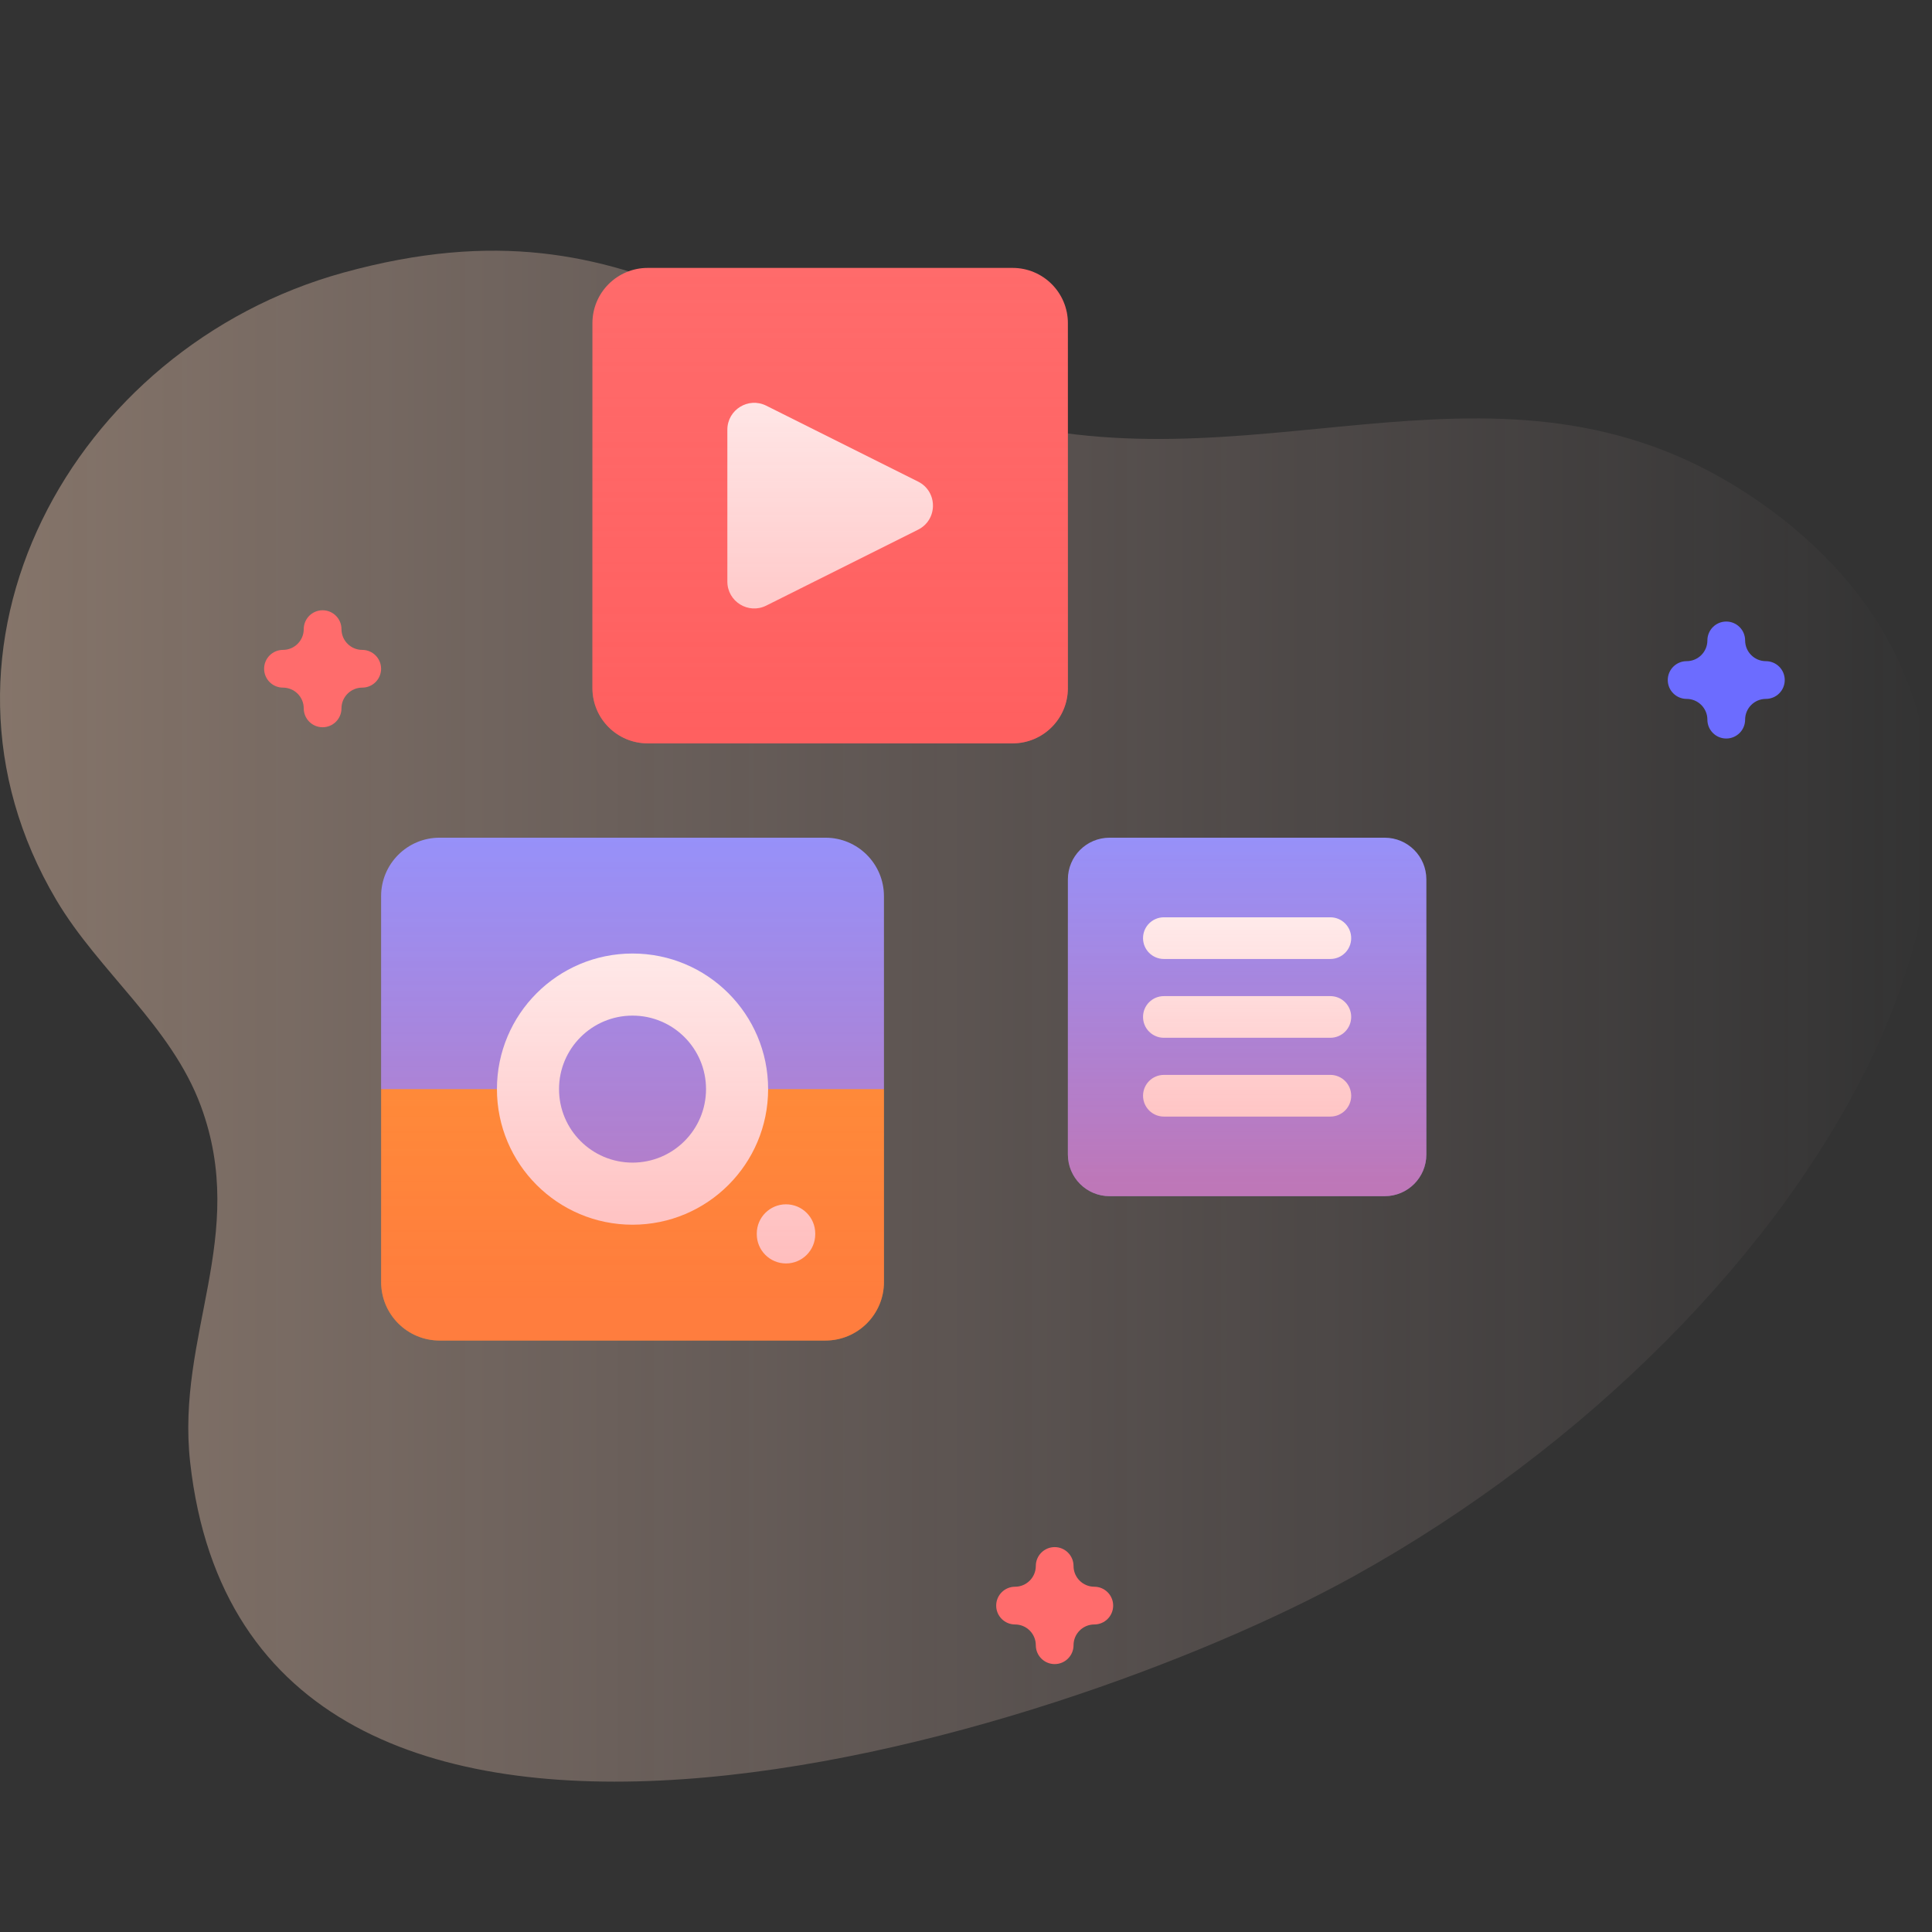 <svg xmlns="http://www.w3.org/2000/svg" width="512" height="512" viewBox="0 0 512 512" fill="none"><rect x="0" y="0" width="512" height="512" fill="#333333" stroke="none"/><g clip-path="url(#clip0_478_874)"><path d="M471.476 136.825C406.059 86.532 342.609 127.519 271.836 113.028C200.551 98.431 172.151 49.827 90.96 72.262C19.038 92.136 -24.602 171.814 14.936 238.521C26.203 257.53 45.397 271.871 53.241 293.14C65.894 327.451 46.634 353.793 50.391 387.512C66.003 527.613 279.965 461.346 358.694 417.757C482.164 349.397 565.692 209.26 471.476 136.825Z" fill="url(#paint0_linear_478_874)" fill-opacity="0.4"></path><path d="M268.351 197H171.649C163.558 197 157 190.442 157 182.351V85.649C157 77.558 163.558 71 171.649 71H268.351C276.442 71 283 77.558 283 85.649V182.351C283 190.442 276.442 197 268.351 197Z" fill="#FF6C6C"></path><path d="M192.756 154.12V113.879C192.756 108.583 198.328 105.141 203.064 107.508L243.305 127.628C248.555 130.253 248.555 137.745 243.305 140.37L203.064 160.49C198.328 162.859 192.756 159.415 192.756 154.12Z" fill="white"></path><path d="M268.351 197H171.649C163.558 197 157 190.442 157 182.351V85.649C157 77.558 163.558 71 171.649 71H268.351C276.442 71 283 77.558 283 85.649V182.351C283 190.442 276.442 197 268.351 197Z" fill="url(#paint1_linear_478_874)"></path><path d="M234.254 288.622V339.762C234.254 348.313 227.313 355.254 218.761 355.254H116.498C107.931 355.254 101.006 348.313 101.006 339.762V288.622L167.627 280.876L234.254 288.622Z" fill="#FF9C33"></path><path d="M234.252 288.627V237.492C234.252 228.936 227.317 222 218.76 222H116.492C107.936 222 101 228.936 101 237.492V288.627H234.252Z" fill="#9393FF"></path><path d="M167.627 324.56C187.473 324.56 203.561 308.472 203.561 288.626C203.561 268.781 187.473 252.692 167.627 252.692C147.782 252.692 131.693 268.781 131.693 288.626C131.693 308.472 147.782 324.56 167.627 324.56Z" fill="white"></path><path d="M167.627 308.105C178.384 308.105 187.105 299.384 187.105 288.627C187.105 277.869 178.384 269.148 167.627 269.148C156.869 269.148 148.148 277.869 148.148 288.627C148.148 299.384 156.869 308.105 167.627 308.105Z" fill="#9393FF"></path><path d="M208.301 334.827C204.022 334.827 200.555 331.359 200.555 327.08V326.902C200.555 322.623 204.022 319.156 208.301 319.156C212.58 319.156 216.047 322.623 216.047 326.902V327.08C216.047 331.359 212.58 334.827 208.301 334.827Z" fill="white"></path><path d="M218.76 355.254H116.492C107.936 355.254 101 348.318 101 339.762V237.494C101 228.938 107.936 222.002 116.492 222.002H218.76C227.317 222.002 234.252 228.938 234.252 237.494V339.762C234.252 348.317 227.317 355.254 218.76 355.254Z" fill="url(#paint2_linear_478_874)"></path><path d="M366.955 317H294.045C287.945 317 283 312.055 283 305.955V233.045C283 226.945 287.945 222 294.045 222H366.955C373.055 222 378 226.945 378 233.045V305.955C378 312.055 373.055 317 366.955 317Z" fill="#9393FF"></path><path d="M352.558 254.14H308.438C305.388 254.14 302.916 251.668 302.916 248.617C302.916 245.567 305.388 243.095 308.438 243.095H352.558C355.609 243.095 358.081 245.567 358.081 248.617C358.081 251.668 355.609 254.14 352.558 254.14Z" fill="white"></path><path d="M352.558 275.023H308.438C305.388 275.023 302.916 272.552 302.916 269.501C302.916 266.45 305.388 263.979 308.438 263.979H352.558C355.609 263.979 358.081 266.45 358.081 269.501C358.081 272.552 355.609 275.023 352.558 275.023Z" fill="white"></path><path d="M352.56 295.906H308.44C305.39 295.906 302.918 293.434 302.918 290.384C302.918 287.333 305.39 284.861 308.44 284.861H352.56C355.611 284.861 358.083 287.333 358.083 290.384C358.083 293.434 355.611 295.906 352.56 295.906Z" fill="white"></path><path d="M366.955 317H294.045C287.945 317 283 312.055 283 305.955V233.045C283 226.945 287.945 222 294.045 222H366.955C373.055 222 378 226.945 378 233.045V305.955C378 312.055 373.055 317 366.955 317Z" fill="url(#paint3_linear_478_874)"></path><path d="M85.494 192.728C82.732 192.728 80.494 190.49 80.494 187.728C80.494 184.696 78.026 182.228 74.994 182.228C72.232 182.228 69.994 179.99 69.994 177.228C69.994 174.466 72.232 172.228 74.994 172.228C78.026 172.228 80.494 169.76 80.494 166.728C80.494 163.966 82.732 161.728 85.494 161.728C88.256 161.728 90.494 163.966 90.494 166.728C90.494 169.76 92.962 172.228 95.994 172.228C98.756 172.228 100.994 174.466 100.994 177.228C100.994 179.99 98.756 182.228 95.994 182.228C92.962 182.228 90.494 184.696 90.494 187.728C90.494 190.489 88.256 192.728 85.494 192.728Z" fill="#FF6C6C"></path><path d="M457.475 195.716C454.713 195.716 452.475 193.478 452.475 190.716C452.475 187.684 450.007 185.216 446.975 185.216C444.213 185.216 441.975 182.978 441.975 180.216C441.975 177.454 444.213 175.216 446.975 175.216C450.007 175.216 452.475 172.748 452.475 169.716C452.475 166.954 454.713 164.716 457.475 164.716C460.237 164.716 462.475 166.954 462.475 169.716C462.475 172.748 464.943 175.216 467.975 175.216C470.737 175.216 472.975 177.454 472.975 180.216C472.975 182.978 470.737 185.216 467.975 185.216C464.943 185.216 462.475 187.684 462.475 190.716C462.475 193.478 460.236 195.716 457.475 195.716Z" fill="#6C6CFF"></path><path d="M279.5 441C276.738 441 274.5 438.762 274.5 436C274.5 432.968 272.032 430.5 269 430.5C266.238 430.5 264 428.262 264 425.5C264 422.738 266.238 420.5 269 420.5C272.032 420.5 274.5 418.032 274.5 415C274.5 412.238 276.738 410 279.5 410C282.262 410 284.5 412.238 284.5 415C284.5 418.032 286.968 420.5 290 420.5C292.762 420.5 295 422.738 295 425.5C295 428.262 292.762 430.5 290 430.5C286.968 430.5 284.5 432.968 284.5 436C284.5 438.762 282.261 441 279.5 441Z" fill="#FF6C6C"></path></g><defs><linearGradient id="paint0_linear_478_874" x1="0.001" y1="269.297" x2="512" y2="269.297" gradientUnits="userSpaceOnUse"><stop offset="0.001" stop-color="#FFD6BB"></stop><stop offset="0.999" stop-color="#FFD9D9" stop-opacity="0"></stop></linearGradient><linearGradient id="paint1_linear_478_874" x1="220.001" y1="194.741" x2="220.001" y2="59.741" gradientUnits="userSpaceOnUse"><stop stop-color="#FF4D4D" stop-opacity="0.4"></stop><stop offset="0.146" stop-color="#FF4D4D" stop-opacity="0.342"></stop><stop offset="1" stop-color="#FF4D4D" stop-opacity="0"></stop></linearGradient><linearGradient id="paint2_linear_478_874" x1="167.627" y1="345.395" x2="167.627" y2="210.666" gradientUnits="userSpaceOnUse"><stop stop-color="#FF4D4D" stop-opacity="0.4"></stop><stop offset="0.146" stop-color="#FF4D4D" stop-opacity="0.342"></stop><stop offset="1" stop-color="#FF4D4D" stop-opacity="0"></stop></linearGradient><linearGradient id="paint3_linear_478_874" x1="330.501" y1="314.232" x2="330.501" y2="213.454" gradientUnits="userSpaceOnUse"><stop stop-color="#FF4D4D" stop-opacity="0.4"></stop><stop offset="0.146" stop-color="#FF4D4D" stop-opacity="0.342"></stop><stop offset="1" stop-color="#FF4D4D" stop-opacity="0"></stop></linearGradient><clipPath id="clip0_478_874"><rect width="512" height="512" fill="white"></rect></clipPath></defs></svg>